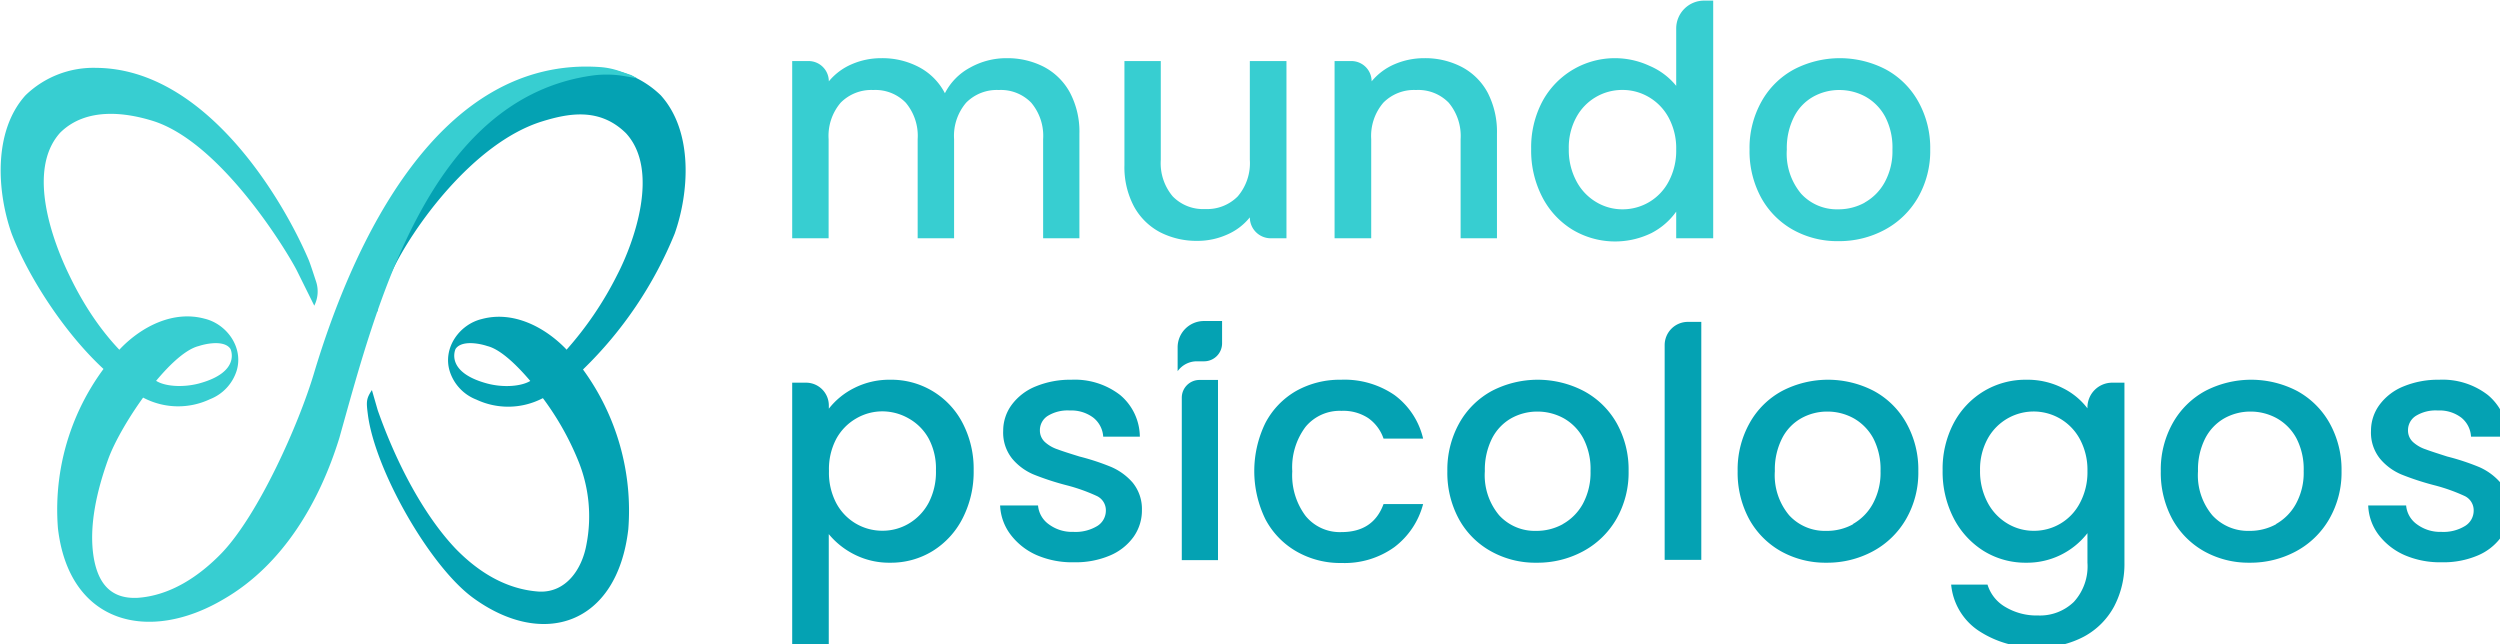 <?xml version="1.0" encoding="UTF-8" standalone="no"?>
<!-- Created with Inkscape (http://www.inkscape.org/) -->

<svg
   width="31.034mm"
   height="8mm"
   viewBox="0 0 31.034 8"
   version="1.1"
   id="svg1"
   xml:space="preserve"
   xmlns="http://www.w3.org/2000/svg"
   xmlns:svg="http://www.w3.org/2000/svg"><defs
     id="defs1"><style
       id="style1">
      .a54ef89c-9fb5-4dd7-83b8-da2388097572 {
        fill: #252f53;
      }

      .b59aeab2-f1ef-451d-8608-83c6814b272e {
        opacity: 0.53;
      }

      .e8feab51-07cf-400e-a25d-7fd4e50b8307 {
        fill: #7f8080;
      }

      .adf7adde-56b7-4562-b0fa-f6bc3d9ea92e {
        fill: #f47421;
      }
    </style></defs><g
     id="layer1"
     transform="translate(-121.103,-47.223)"><g
       id="g1"
       transform="matrix(0.089,0,0,0.089,118.833,45.067)"><path
         d="m 119.61,56.81 c 2,-5.66 2.65,-14.2 -1.94,-19.29 a 13.59,13.59 0 0 0 -9.86,-3.83 c -15.26,0.11 -27.25,13.86 -29.62,28 l -0.08,0.4 0.07,4.9 a 35.09,35.09 0 0 1 2,-4.91 c 2.81,-6 11.29,-17.9 20.9,-20.91 3.68,-1.14 8.05,-2 11.74,1.64 4.76,5.19 1.1,15.26 -1.22,19.74 A 48.22,48.22 0 0 1 104.53,73 l -0.16,-0.18 c -2.94,-3 -7.3,-5.27 -11.65,-4.1 -3.11,0.74 -5.47,4 -4.5,7.24 a 6.26,6.26 0 0 0 3.73,4 10.42,10.42 0 0 0 9.15,-0.14 l 0.13,-0.06 a 39.43,39.43 0 0 1 4.88,8.61 20.51,20.51 0 0 1 1.2,11.76 c -0.62,3.52 -2.88,6.78 -6.61,6.61 -4.58,-0.3 -8.49,-2.73 -11.66,-6 -4.5,-4.75 -8.31,-12.07 -10.85,-19.3 l -0.81,-2.81 c -0.8,1.21 -0.8,1.61 -0.56,3.44 1,7.72 8.6,21.08 14.63,25.51 9.76,7.15 20.13,3.84 21.69,-9.53 A 33.39,33.39 0 0 0 106.82,75.76 55.59,55.59 0 0 0 119.61,56.81 Z M 93.47,77.72 c -6,-1.61 -4.42,-4.83 -4.42,-4.83 0.81,-1.21 3.22,-0.8 4.42,-0.4 1.72,0.42 3.88,2.38 6,4.87 -1.27,0.76 -3.74,0.96 -6,0.36 z"
         fill="#04a2b3"
         id="path1-51" /><path
         d="M 78.19,67.66 V 67 c -0.19,0.78 0,0.66 0,0.66 z"
         fill="#04a2b3"
         id="path2-7" /><path
         d="M 66.93,62 C 65.72,59.58 56.44,44.1 46.83,41.09 43.16,39.95 37.58,39.09 33.9,42.73 29.14,48 32.93,58 35.12,62.51 c 2.86,6 6.81,11.27 12.11,14.8 1.21,0.81 3.73,1 6,0.41 6,-1.61 4.42,-4.83 4.42,-4.83 -0.8,-1.21 -3.21,-0.8 -4.42,-0.4 -4.11,1 -10.85,10.85 -12.64,15.8 -1.55,4.31 -2.75,9.34 -2,13.77 0.62,3.52 2.35,5.72 6.08,5.55 4.59,-0.3 8.63,-3 11.8,-6.29 5.13,-5.4 10.71,-17.93 12.82,-25 C 74.73,58.15 86.65,32 109.21,33.58 a 10.31,10.31 0 0 1 2.68,0.55 l 1.68,0.57 0.8,0.44 -1.84,-0.31 A 14.62,14.62 0 0 0 108.2,34.75 C 85.24,37.9 78,66.94 72.84,85.3 70.1,94.19 65,103 56.71,107.79 c -10.4,6.17 -21.55,3.52 -23.12,-9.85 a 33,33 0 0 1 8.78,-25.17 c 2.93,-3 7.29,-5.27 11.65,-4.1 3.11,0.74 5.47,4 4.5,7.24 a 6.3,6.3 0 0 1 -3.74,4 10.4,10.4 0 0 1 -9.14,-0.14 C 38,76 30.12,64.61 27.13,56.81 c -2,-5.66 -2.66,-14.2 1.93,-19.29 a 13.61,13.61 0 0 1 9.87,-3.83 c 15.26,0.11 26,18.29 29.61,26.74 0.25,0.59 0.7,2 1.06,3.09 a 4.41,4.41 0 0 1 -0.26,3.34 v 0 z"
         fill="#37ced1"
         id="path3-2" /><path
         d="m 171.11,33.55 a 8.78,8.78 0 0 1 3.63,3.59 11.68,11.68 0 0 1 1.32,5.74 V 57.46 H 171 V 43.64 a 7.17,7.17 0 0 0 -1.66,-5.09 5.89,5.89 0 0 0 -4.53,-1.77 6,6 0 0 0 -4.55,1.77 7.13,7.13 0 0 0 -1.68,5.09 V 57.46 H 153.5 V 43.64 a 7.17,7.17 0 0 0 -1.66,-5.09 5.89,5.89 0 0 0 -4.53,-1.77 6,6 0 0 0 -4.55,1.77 7.13,7.13 0 0 0 -1.68,5.09 V 57.46 H 136 V 32.74 h 2.28 a 2.83,2.83 0 0 1 2.83,2.83 v 0 a 8.46,8.46 0 0 1 3.18,-2.38 10.24,10.24 0 0 1 4.13,-0.85 10.94,10.94 0 0 1 5.29,1.26 8.55,8.55 0 0 1 3.59,3.63 8.36,8.36 0 0 1 3.5,-3.57 10.35,10.35 0 0 1 5.11,-1.32 11.11,11.11 0 0 1 5.2,1.21 z"
         fill="#37ced1"
         id="path4-7" /><path
         d="m 204.94,32.74 v 24.72 h -2.19 a 2.92,2.92 0 0 1 -2.92,-2.92 v 0 a 8.23,8.23 0 0 1 -3.16,2.4 10.07,10.07 0 0 1 -4.15,0.88 11.16,11.16 0 0 1 -5.22,-1.21 8.86,8.86 0 0 1 -3.64,-3.61 11.68,11.68 0 0 1 -1.32,-5.74 V 32.74 h 5.07 v 13.77 a 7.18,7.18 0 0 0 1.66,5.1 5.89,5.89 0 0 0 4.53,1.77 6,6 0 0 0 4.55,-1.77 7.14,7.14 0 0 0 1.68,-5.1 V 32.74 Z"
         fill="#37ced1"
         id="path5-6" /><path
         d="m 229.36,33.55 a 8.7,8.7 0 0 1 3.64,3.59 11.9,11.9 0 0 1 1.3,5.74 v 14.58 h -5.07 V 43.64 a 7.22,7.22 0 0 0 -1.66,-5.09 5.92,5.92 0 0 0 -4.57,-1.77 6,6 0 0 0 -4.55,1.77 7.14,7.14 0 0 0 -1.69,5.09 v 13.82 h -5.11 V 32.74 H 214 a 2.83,2.83 0 0 1 2.82,2.83 v 0 a 8.49,8.49 0 0 1 3.18,-2.38 10.41,10.41 0 0 1 4.15,-0.85 11,11 0 0 1 5.21,1.21 z"
         fill="#37ced1"
         id="path6-1" /><path
         d="m 240.62,38.4 a 11.48,11.48 0 0 1 14.94,-5 9.63,9.63 0 0 1 3.74,2.8 v -8 a 3.89,3.89 0 0 1 3.89,-3.89 h 1.27 v 33.15 h -5.16 v -3.72 a 9.66,9.66 0 0 1 -3.47,3 11.57,11.57 0 0 1 -11,-0.48 11.51,11.51 0 0 1 -4.22,-4.57 14.1,14.1 0 0 1 -1.54,-6.69 13.68,13.68 0 0 1 1.55,-6.6 z m 17.63,2.24 a 7.34,7.34 0 0 0 -2.76,-2.87 7.2,7.2 0 0 0 -3.68,-1 7.26,7.26 0 0 0 -6.43,3.79 8.76,8.76 0 0 0 -1.06,4.44 9.17,9.17 0 0 0 1.06,4.49 7.35,7.35 0 0 0 2.78,2.93 7.06,7.06 0 0 0 3.65,1 7.24,7.24 0 0 0 6.44,-3.88 9.1,9.1 0 0 0 1.05,-4.46 9,9 0 0 0 -1.05,-4.44 z"
         fill="#37ced1"
         id="path7-4" /><path
         d="m 275.58,56.27 a 11.48,11.48 0 0 1 -4.44,-4.49 13.56,13.56 0 0 1 -1.61,-6.7 13.22,13.22 0 0 1 1.66,-6.68 11.38,11.38 0 0 1 4.53,-4.49 13.87,13.87 0 0 1 12.82,0 11.38,11.38 0 0 1 4.53,4.49 13.22,13.22 0 0 1 1.66,6.68 13,13 0 0 1 -1.7,6.68 11.76,11.76 0 0 1 -4.64,4.51 13.4,13.4 0 0 1 -6.48,1.59 12.69,12.69 0 0 1 -6.33,-1.59 z m 10,-3.79 a 7.19,7.19 0 0 0 2.8,-2.83 9,9 0 0 0 1.08,-4.57 9.25,9.25 0 0 0 -1,-4.55 7,7 0 0 0 -2.73,-2.81 7.57,7.57 0 0 0 -3.68,-0.94 7.4,7.4 0 0 0 -3.65,0.94 6.66,6.66 0 0 0 -2.67,2.81 9.59,9.59 0 0 0 -1,4.55 8.68,8.68 0 0 0 2,6.17 6.74,6.74 0 0 0 5.14,2.17 7.6,7.6 0 0 0 3.74,-0.94 z"
         fill="#37ced1"
         id="path8-2" /><path
         d="m 144.62,78.36 a 10.82,10.82 0 0 1 5.07,-1.17 11.18,11.18 0 0 1 10.09,6.06 13.79,13.79 0 0 1 1.53,6.59 14.21,14.21 0 0 1 -1.53,6.66 11.47,11.47 0 0 1 -4.19,4.58 11.08,11.08 0 0 1 -5.9,1.63 10.73,10.73 0 0 1 -5,-1.14 11.06,11.06 0 0 1 -3.59,-2.85 v 15.34 H 136 V 77.6 h 1.92 a 3.18,3.18 0 0 1 3.19,3.18 v 0.45 a 10.34,10.34 0 0 1 3.51,-2.87 z m 10.43,7.06 a 7.18,7.18 0 0 0 -2.78,-2.82 7.41,7.41 0 0 0 -3.7,-1 7.24,7.24 0 0 0 -3.66,1 7.32,7.32 0 0 0 -2.78,2.87 9,9 0 0 0 -1,4.44 9.1,9.1 0 0 0 1,4.46 7.25,7.25 0 0 0 6.44,3.88 7.15,7.15 0 0 0 3.7,-1 7.42,7.42 0 0 0 2.78,-2.93 9.28,9.28 0 0 0 1,-4.49 8.87,8.87 0 0 0 -1,-4.41 z"
         fill="#04a2b3"
         id="path9-3" /><path
         d="M 170.12,101.66 A 9.2,9.2 0 0 1 166.46,98.79 7.22,7.22 0 0 1 165,94.73 h 5.29 a 3.59,3.59 0 0 0 1.5,2.62 5.42,5.42 0 0 0 3.43,1.06 5.84,5.84 0 0 0 3.35,-0.83 2.52,2.52 0 0 0 1.18,-2.13 2.2,2.2 0 0 0 -1.32,-2.07 24.82,24.82 0 0 0 -4.19,-1.48 37.77,37.77 0 0 1 -4.53,-1.48 7.87,7.87 0 0 1 -3,-2.19 5.79,5.79 0 0 1 -1.28,-3.91 6.08,6.08 0 0 1 1.17,-3.61 7.75,7.75 0 0 1 3.34,-2.58 12.63,12.63 0 0 1 5,-0.94 10.34,10.34 0 0 1 6.8,2.13 7.68,7.68 0 0 1 2.75,5.81 h -5.11 a 3.67,3.67 0 0 0 -1.38,-2.65 5.09,5.09 0 0 0 -3.28,-1 5.28,5.28 0 0 0 -3.09,0.76 2.36,2.36 0 0 0 -1.08,2 2.18,2.18 0 0 0 0.72,1.66 4.93,4.93 0 0 0 1.75,1 c 0.68,0.26 1.7,0.58 3.05,1 a 32.55,32.55 0 0 1 4.41,1.45 8.34,8.34 0 0 1 3,2.18 5.8,5.8 0 0 1 1.3,3.81 6.38,6.38 0 0 1 -1.17,3.77 7.75,7.75 0 0 1 -3.3,2.6 12.22,12.22 0 0 1 -5,0.94 12.48,12.48 0 0 1 -5.19,-0.99 z"
         fill="#04a2b3"
         id="path10-2" /><path
         d="m 202,83.22 a 11.08,11.08 0 0 1 4.28,-4.46 12.46,12.46 0 0 1 6.28,-1.57 12.32,12.32 0 0 1 7.44,2.13 10.5,10.5 0 0 1 4,6.08 h -5.52 a 5.75,5.75 0 0 0 -2.15,-2.87 6.33,6.33 0 0 0 -3.72,-1 6.19,6.19 0 0 0 -5,2.22 9.39,9.39 0 0 0 -1.86,6.21 9.47,9.47 0 0 0 1.86,6.23 6.16,6.16 0 0 0 5,2.25 q 4.44,0 5.87,-3.91 H 224 a 11,11 0 0 1 -4,6 11.89,11.89 0 0 1 -7.35,2.22 12.26,12.26 0 0 1 -6.28,-1.59 11.2,11.2 0 0 1 -4.37,-4.52 15.3,15.3 0 0 1 0,-13.42 z"
         fill="#04a2b3"
         id="path11-2" /><path
         d="m 233.47,101.12 a 11.39,11.39 0 0 1 -4.47,-4.48 13.52,13.52 0 0 1 -1.62,-6.71 13.32,13.32 0 0 1 1.66,-6.68 11.5,11.5 0 0 1 4.53,-4.49 13.89,13.89 0 0 1 12.83,0 11.5,11.5 0 0 1 4.6,4.49 13.22,13.22 0 0 1 1.66,6.68 13,13 0 0 1 -1.7,6.68 11.79,11.79 0 0 1 -4.65,4.51 13.37,13.37 0 0 1 -6.48,1.59 12.65,12.65 0 0 1 -6.36,-1.59 z m 10,-3.79 a 7.21,7.21 0 0 0 2.81,-2.83 9.14,9.14 0 0 0 1.07,-4.57 9.25,9.25 0 0 0 -1,-4.55 7,7 0 0 0 -2.73,-2.81 7.6,7.6 0 0 0 -3.68,-0.94 7.44,7.44 0 0 0 -3.66,0.94 6.78,6.78 0 0 0 -2.67,2.81 9.71,9.71 0 0 0 -1,4.55 8.68,8.68 0 0 0 2,6.17 6.73,6.73 0 0 0 5.13,2.17 7.57,7.57 0 0 0 3.75,-0.94 z"
         fill="#04a2b3"
         id="path12-1" /><path
         d="m 262.8,69.12 v 33.19 h -5.11 V 72.37 a 3.24,3.24 0 0 1 3.25,-3.25 z"
         fill="#04a2b3"
         id="path13-6" /><path
         d="m 273.92,101.12 a 11.52,11.52 0 0 1 -4.44,-4.48 13.62,13.62 0 0 1 -1.61,-6.71 13.22,13.22 0 0 1 1.66,-6.68 11.38,11.38 0 0 1 4.53,-4.49 13.87,13.87 0 0 1 12.82,0 11.38,11.38 0 0 1 4.53,4.49 13.22,13.22 0 0 1 1.66,6.68 12.94,12.94 0 0 1 -1.7,6.68 11.76,11.76 0 0 1 -4.64,4.51 13.4,13.4 0 0 1 -6.48,1.59 12.69,12.69 0 0 1 -6.33,-1.59 z m 10,-3.79 a 7.19,7.19 0 0 0 2.8,-2.83 9,9 0 0 0 1.08,-4.57 9.36,9.36 0 0 0 -1,-4.55 7.07,7.07 0 0 0 -2.74,-2.81 7.57,7.57 0 0 0 -3.68,-0.94 7.4,7.4 0 0 0 -3.65,0.94 6.66,6.66 0 0 0 -2.67,2.81 9.59,9.59 0 0 0 -1,4.55 8.68,8.68 0 0 0 2,6.17 6.74,6.74 0 0 0 5.14,2.17 7.6,7.6 0 0 0 3.8,-0.94 z"
         fill="#04a2b3"
         id="path14-8" /><path
         d="m 313.19,78.34 a 9.71,9.71 0 0 1 3.47,2.84 v -0.13 a 3.45,3.45 0 0 1 3.46,-3.45 h 1.7 v 25.11 a 12.72,12.72 0 0 1 -1.43,6.08 10.33,10.33 0 0 1 -4.15,4.19 13,13 0 0 1 -6.48,1.53 14.1,14.1 0 0 1 -8.35,-2.36 8.69,8.69 0 0 1 -3.76,-6.39 h 5.07 a 5.44,5.44 0 0 0 2.48,3.12 8.49,8.49 0 0 0 4.56,1.19 6.8,6.8 0 0 0 5,-1.89 7.35,7.35 0 0 0 1.9,-5.47 v -4.12 a 10.65,10.65 0 0 1 -8.56,4.12 11.06,11.06 0 0 1 -5.9,-1.63 11.68,11.68 0 0 1 -4.2,-4.58 14.1,14.1 0 0 1 -1.54,-6.66 13.67,13.67 0 0 1 1.54,-6.59 11.44,11.44 0 0 1 4.22,-4.47 11.3,11.3 0 0 1 5.9,-1.59 10.88,10.88 0 0 1 5.07,1.15 z m 2.42,7.15 a 7.34,7.34 0 0 0 -2.76,-2.87 7.32,7.32 0 0 0 -10.11,2.8 8.87,8.87 0 0 0 -1.06,4.42 9.28,9.28 0 0 0 1.06,4.49 7.42,7.42 0 0 0 2.78,2.93 7.06,7.06 0 0 0 3.65,1 7.19,7.19 0 0 0 6.44,-3.88 9.1,9.1 0 0 0 1.05,-4.46 9,9 0 0 0 -1.05,-4.43 z"
         fill="#04a2b3"
         id="path15-5" /><path
         d="m 332.94,101.12 a 11.52,11.52 0 0 1 -4.44,-4.48 13.62,13.62 0 0 1 -1.61,-6.71 13.22,13.22 0 0 1 1.66,-6.68 11.5,11.5 0 0 1 4.53,-4.49 13.89,13.89 0 0 1 12.83,0 11.5,11.5 0 0 1 4.53,4.49 13.32,13.32 0 0 1 1.66,6.68 13,13 0 0 1 -1.71,6.68 11.76,11.76 0 0 1 -4.64,4.51 13.4,13.4 0 0 1 -6.48,1.59 12.72,12.72 0 0 1 -6.33,-1.59 z m 10,-3.79 a 7.19,7.19 0 0 0 2.8,-2.83 9,9 0 0 0 1.08,-4.57 9.36,9.36 0 0 0 -1,-4.55 7,7 0 0 0 -2.74,-2.81 7.57,7.57 0 0 0 -3.68,-0.94 7.43,7.43 0 0 0 -3.65,0.94 6.78,6.78 0 0 0 -2.67,2.81 9.59,9.59 0 0 0 -1,4.55 8.68,8.68 0 0 0 2,6.17 6.74,6.74 0 0 0 5.14,2.17 7.6,7.6 0 0 0 3.78,-0.94 z"
         fill="#04a2b3"
         id="path16-7" /><path
         d="m 360.91,101.66 a 9.2,9.2 0 0 1 -3.66,-2.87 7.22,7.22 0 0 1 -1.43,-4.06 h 5.29 a 3.59,3.59 0 0 0 1.5,2.62 5.42,5.42 0 0 0 3.39,1.06 5.78,5.78 0 0 0 3.34,-0.83 2.5,2.5 0 0 0 1.19,-2.13 2.2,2.2 0 0 0 -1.32,-2.07 24.82,24.82 0 0 0 -4.19,-1.48 37.77,37.77 0 0 1 -4.53,-1.48 7.87,7.87 0 0 1 -3,-2.19 5.79,5.79 0 0 1 -1.28,-3.91 6.08,6.08 0 0 1 1.17,-3.61 7.75,7.75 0 0 1 3.34,-2.58 12.63,12.63 0 0 1 5,-0.94 10.32,10.32 0 0 1 6.79,2.13 7.66,7.66 0 0 1 2.76,5.81 h -5.11 a 3.64,3.64 0 0 0 -1.35,-2.65 5,5 0 0 0 -3.27,-1 5.26,5.26 0 0 0 -3.09,0.76 2.36,2.36 0 0 0 -1.08,2 2.18,2.18 0 0 0 0.72,1.66 4.93,4.93 0 0 0 1.75,1 c 0.68,0.26 1.7,0.58 3,1 a 32.55,32.55 0 0 1 4.41,1.45 8.34,8.34 0 0 1 3,2.18 5.8,5.8 0 0 1 1.3,3.81 6.38,6.38 0 0 1 -1.17,3.77 7.75,7.75 0 0 1 -3.3,2.6 12.22,12.22 0 0 1 -5,0.94 12.48,12.48 0 0 1 -5.17,-0.99 z"
         fill="#04a2b3"
         id="path17-6" /><path
         d="m 192.52,74.62 h 0.94 a 2.51,2.51 0 0 0 2.5,-2.51 V 69 h -2.53 a 3.67,3.67 0 0 0 -3.67,3.67 V 76 a 3.29,3.29 0 0 1 2.76,-1.38 z"
         fill="#04a2b3"
         id="path18-1" /><path
         d="M 190.34,102.35 V 79.69 a 2.47,2.47 0 0 1 2.49,-2.47 h 2.56 v 25.13 z"
         fill="#04a2b3"
         id="path19-8" /></g></g><style
     id="style1-45">:root { --primary : #D2232E; }</style><style
     id="style1-4">:root { --primary : #D2232E; }</style><style
     id="style1-9">:root { --primary : #D2232E; }</style><style
     id="style1-4-2">:root { --primary : #D2232E; }</style></svg>
